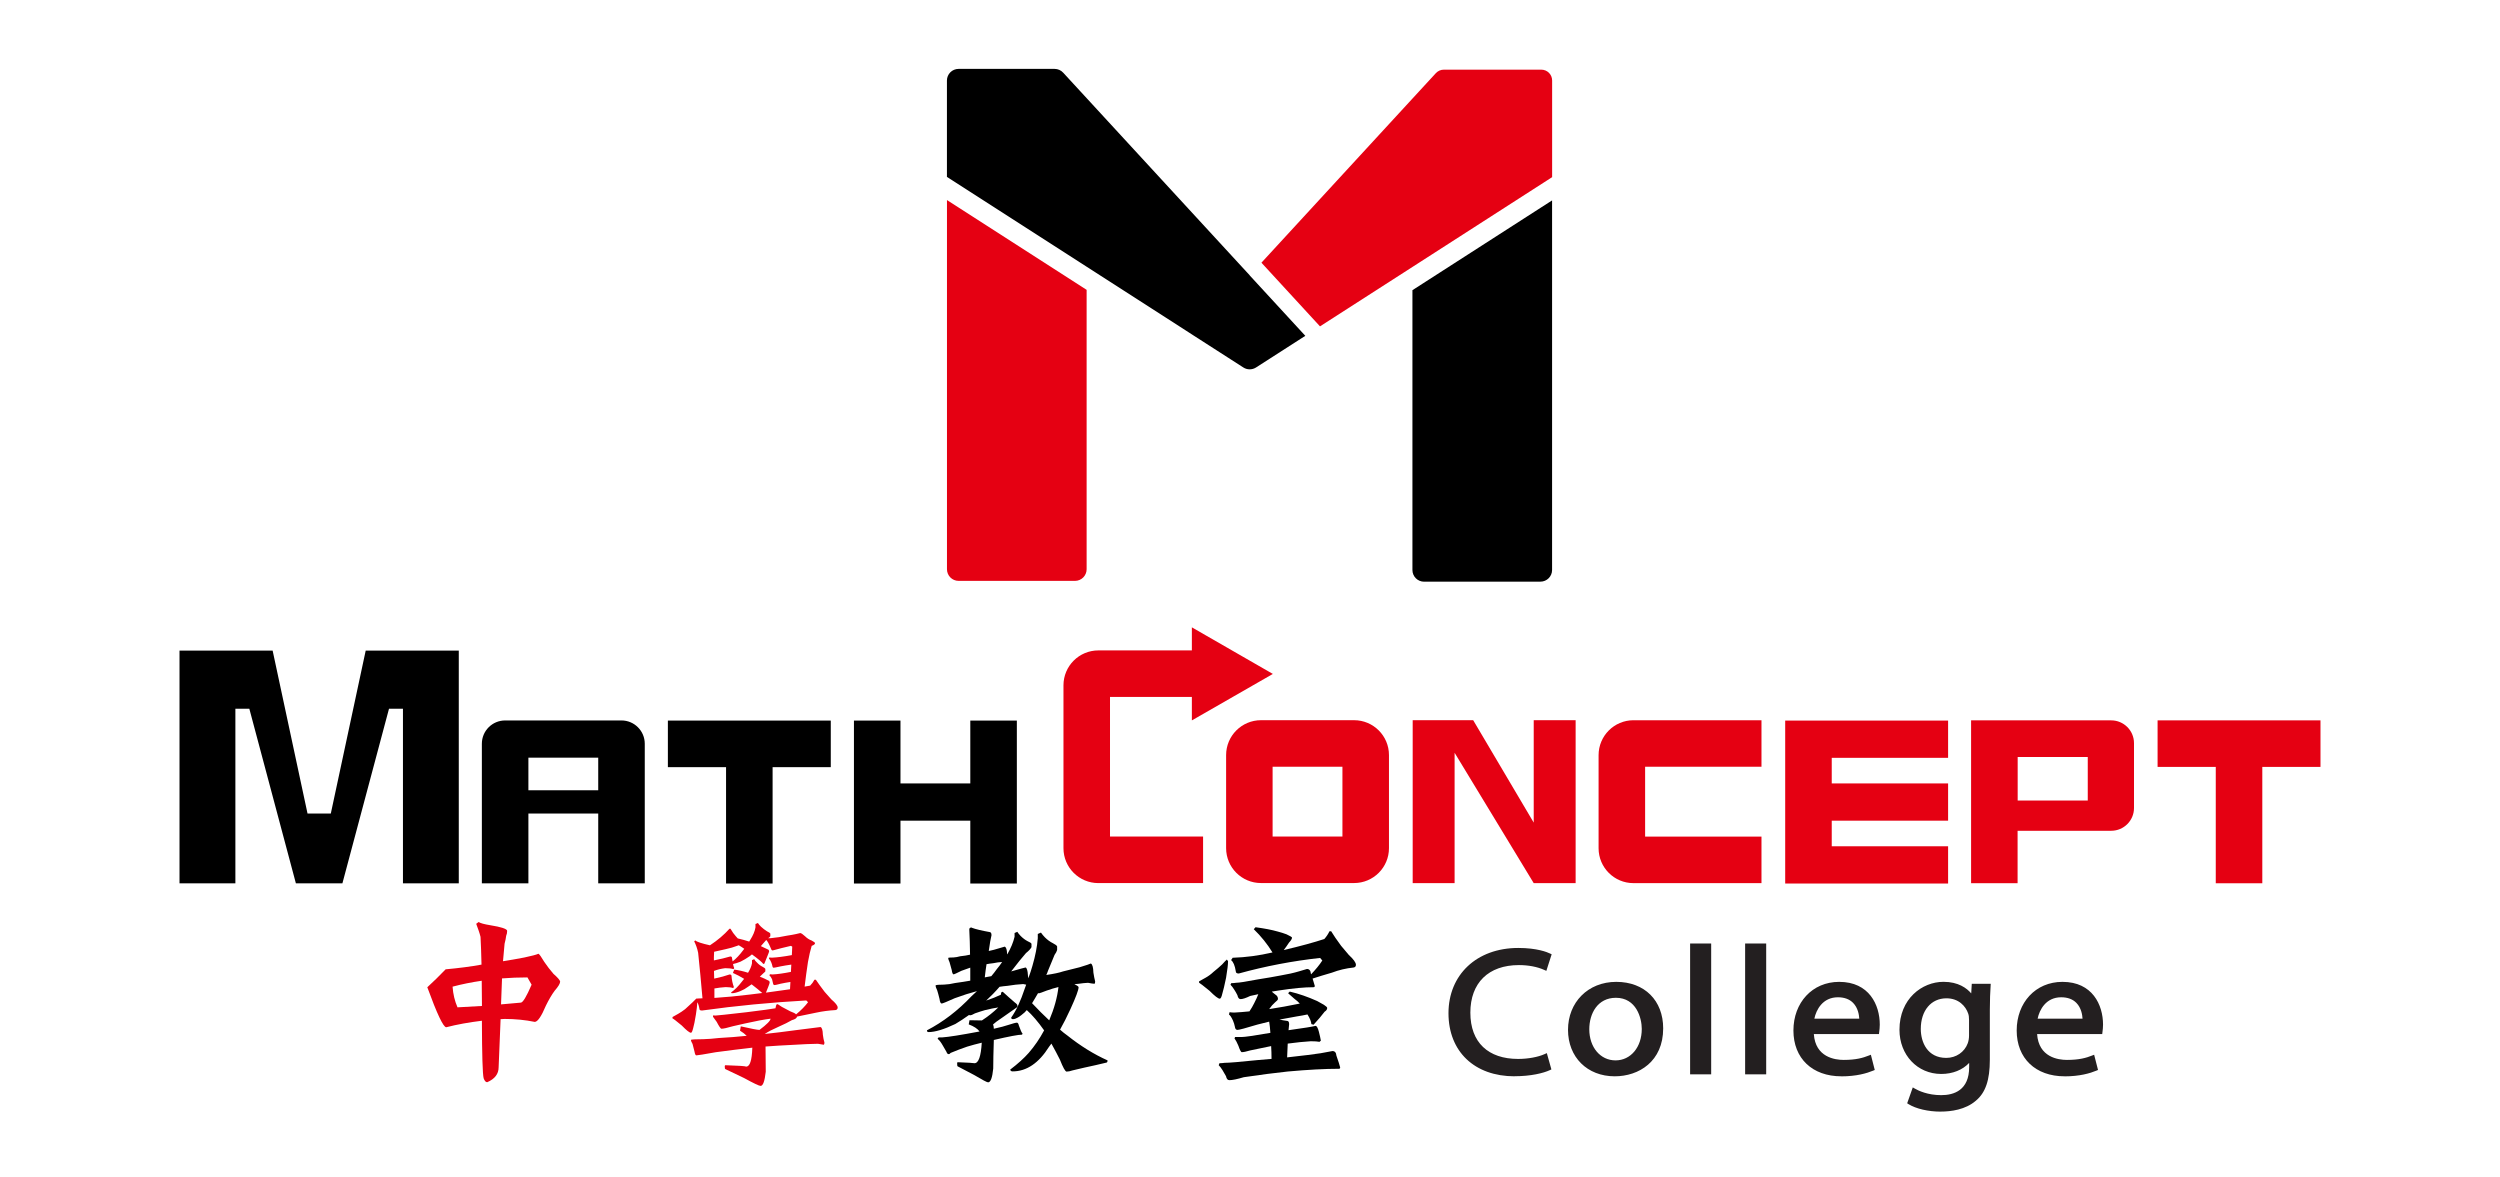 <svg xmlns="http://www.w3.org/2000/svg" id="Layer_1" viewBox="0 0 583.94 274.96"><defs><style>      .st0 {        fill: #231f20;      }      .st1 {        fill: #e50012;      }    </style></defs><g><g><path class="st1" d="M411.44,179.1v-10.87h-29.9c-4.5,0-8.15,3.65-8.15,8.16v21.74c0,4.5,3.65,8.15,8.15,8.15h29.9v-10.87h-27.18v-16.31h27.18Z"></path><polygon class="st1" points="427.85 191.69 455.03 191.69 455.03 182.99 427.85 182.99 427.85 177.01 455.03 177.01 455.03 168.31 416.98 168.31 416.98 177.01 416.98 197.67 416.98 206.37 455.03 206.37 455.03 197.67 427.85 197.67 427.85 191.69"></polygon><path class="st1" d="M498.45,173.58c0-2.94-2.39-5.32-5.33-5.32-.19,0-32.72-.01-32.72-.01v38.04h10.86v-12.24s21.64,0,21.86,0c2.95,0,5.33-2.38,5.33-5.32v-15.16ZM487.65,186.99h-16.37v-10.17h16.37v10.17Z"></path><polygon class="st1" points="542.01 168.26 528.42 168.26 517.55 168.26 503.96 168.26 503.96 179.13 517.55 179.13 517.55 206.31 528.42 206.31 528.42 179.13 542.01 179.13 542.01 168.26"></polygon><path class="st1" d="M313.56,168.22h-19.02c-4.5,0-8.15,3.65-8.15,8.15v21.74c0,4.5,3.65,8.15,8.15,8.15h21.74c4.5,0,8.15-3.65,8.15-8.15v-21.74c0-4.5-3.65-8.15-8.15-8.15h-2.72ZM313.56,195.4h-16.31v-16.31h16.31v16.31Z"></path><polygon points="226.64 168.31 226.64 182.99 210.33 182.99 210.33 168.31 199.46 168.31 199.46 182.99 199.46 191.69 199.46 206.37 210.33 206.37 210.33 191.69 226.64 191.69 226.64 206.37 237.51 206.37 237.51 191.69 237.51 182.99 237.51 168.31 226.64 168.31"></polygon><polygon points="194.05 168.31 180.46 168.31 169.59 168.31 156 168.31 156 179.19 169.59 179.19 169.59 206.37 180.46 206.37 180.46 179.19 194.05 179.19 194.05 168.31"></polygon><path d="M139.73,168.28h-21.74c-3,0-5.44,2.43-5.44,5.44v32.61h10.87v-16.31h16.31v16.31h10.87v-32.61c0-3-2.44-5.44-5.44-5.44h-5.44ZM139.73,184.59h-16.31v-7.61h16.31v7.61Z"></path><polygon class="st1" points="358.24 168.22 358.24 192.14 344.1 168.22 329.97 168.22 329.97 176.92 329.97 206.28 339.76 206.28 339.76 175.83 358.24 206.28 368.03 206.28 368.03 197.58 368.03 168.22 358.24 168.22"></polygon><path class="st1" d="M297.32,157.42l-18.93-10.89v5.39h-21.84c-4.5,0-8.15,3.65-8.15,8.15v38.05c0,4.5,3.65,8.15,8.15,8.15h24.46v-10.87h-21.74v-32.61h19.12v5.48l18.93-10.86Z"></path><polygon points="85.42 151.96 77.27 190.02 71.83 190.02 63.68 151.96 41.93 151.96 41.93 206.32 54.98 206.32 54.98 165.55 58.24 165.55 69.11 206.32 79.98 206.32 90.86 165.55 94.12 165.55 94.12 206.32 107.16 206.32 107.16 151.96 85.42 151.96"></polygon></g><g><path class="st1" d="M223.91,135.68h27.18c1.5,0,2.72-1.22,2.72-2.72v-65.26l-32.62-20.97v86.23c0,1.5,1.22,2.72,2.72,2.72"></path><path d="M291.91,64.31l-2.72-2.95-35.39-38.45-5.47-5.94c-.51-.56-1.24-.88-2-.88h-22.43c-1.5,0-2.72,1.22-2.72,2.72v22.51l32.62,20.97,21.7,13.95,3.41,2.2,11.52,7.4c.89.57,2.04.57,2.94,0l11.52-7.4-12.99-14.11Z"></path><path d="M332.63,135.86h27.18c1.5,0,2.72-1.22,2.72-2.72V46.81l-32.62,20.97v65.37c0,1.5,1.22,2.72,2.72,2.72"></path><path class="st1" d="M337.24,16.27c-.71,0-1.38.3-1.86.82l-5.46,5.93-35.28,38.34,13.68,14.87,21.6-13.88,32.62-20.97v-22.58c0-1.4-1.13-2.53-2.53-2.53h-22.76Z"></path></g></g><g><g><path class="st1" d="M111.79,215.36c.43.28,1.32.52,2.67.74,2.67.43,4,.88,4,1.33,0,.43-.08.81-.23,1.15-.06.52-.18,1.14-.37,1.84-.12,1.2-.25,2.56-.37,4.1,1.59-.25,3.25-.54,4.97-.87,1.75-.37,2.85-.66,3.31-.88.21.09.67.74,1.38,1.93.64.95,1.35,1.87,2.12,2.76.98.86,1.5,1.46,1.57,1.8,0,.46-.43,1.18-1.29,2.16-.68.92-1.35,2.07-2.03,3.45-1.07,2.55-1.95,3.82-2.62,3.82-2.24-.46-4.57-.69-7-.69-.34.03-.66.05-.97.05-.15,3.93-.31,7.67-.46,11.23,0,1.57-.89,2.73-2.67,3.5-.34,0-.61-.31-.83-.92-.25-.98-.38-5.46-.41-13.44-3.04.37-5.82.87-8.33,1.52-.67,0-2.15-3.11-4.42-9.34,1.41-1.29,2.84-2.69,4.28-4.19,3.07-.28,5.86-.64,8.38-1.1-.06-2.67-.14-4.83-.23-6.49-.12-.49-.28-1-.46-1.52-.21-.55-.4-1.06-.55-1.52.15-.12.34-.26.55-.41ZM112.52,229.08c-2.36.34-4.63.8-6.81,1.38.12,1.75.51,3.36,1.15,4.83,1.87-.09,3.78-.2,5.71-.32v-.51c0-1.93-.02-3.73-.05-5.39ZM117.04,234.6c1.53-.12,3.07-.26,4.6-.41.49,0,1.33-1.4,2.53-4.19-.28-.49-.6-1.06-.97-1.7-2.06,0-4.04.08-5.94.23-.09,1.87-.17,3.9-.23,6.08Z"></path><path class="st1" d="M177.03,215.59c.21.34.46.63.74.88.43.4.89.75,1.38,1.06.46.21.72.4.78.55v.6c-.06.15-.23.31-.51.46h.55c1.32-.12,2.62-.32,3.91-.6.83-.12,1.52-.25,2.07-.37.55-.15.88-.23.97-.23.25.03.61.28,1.11.74.46.46.98.8,1.56,1.01.52.28.78.48.78.6,0,.25-.26.46-.78.64-.31,1.01-.6,2.27-.87,3.77-.28,1.84-.54,3.76-.78,5.75.46-.09.89-.17,1.29-.23.4-.4.74-.86,1.01-1.38h.32c.49.74,1.18,1.69,2.07,2.85.58.64,1.1,1.23,1.56,1.75.98.83,1.47,1.46,1.47,1.89,0,.34-.17.54-.51.6-1.57.09-3.07.29-4.51.6-1.57.34-3.05.64-4.47.92-.06.37-.46.64-1.2.83-.71.43-1.83.98-3.36,1.66-1.14.49-2.13,1.01-2.99,1.57,2.06-.21,4.45-.51,7.18-.88,3.53-.46,5.48-.71,5.85-.74.34.12.52.72.55,1.79.09.71.21,1.32.37,1.84,0,.25-.05.41-.14.51-.37-.06-.83-.14-1.38-.23-1.75.03-3.56.11-5.43.23-2.58.12-4.85.26-6.81.41.03,2.49.05,4.45.05,5.89-.25,2.21-.64,3.31-1.2,3.31-.34,0-1.63-.61-3.87-1.84-1.26-.61-2.7-1.3-4.33-2.07-.12,0-.18-.21-.18-.64,0-.18.06-.28.18-.28,2.95.09,4.56.2,4.83.32.86,0,1.33-1.44,1.43-4.33v-.09c-2.7.31-5.54.66-8.52,1.06-2.73.49-4.25.74-4.56.74-.18,0-.32-.29-.42-.88-.21-.8-.37-1.4-.46-1.79-.25-.4-.37-.72-.37-.97.28-.09,1.23-.14,2.85-.14,1.13-.03,2.36-.12,3.68-.28,2.58-.15,4.74-.32,6.49-.51-.43-.43-.95-.83-1.56-1.2l.18-1.01c2.42.55,3.88.83,4.37.83,1.72-1.29,2.58-2.16,2.58-2.62-1.47.18-3.45.55-5.94,1.11-.92.21-1.86.43-2.81.64-1.38.4-2.29.6-2.72.6-.18,0-.55-.54-1.11-1.61-.31-.46-.6-.86-.87-1.2l.05-.32c.15.03.32.05.51.05.34,0,2.76-.26,7.27-.78,3.71-.46,5.97-.77,6.77-.92.06-.34.14-.63.23-.88l.28-.09c.58.43,1.32.86,2.21,1.29.46.28.98.52,1.57.74.28.12.44.25.51.37,1.17-.95,2.1-1.9,2.81-2.85l-.41-.41c-8.29.46-16.4,1.24-24.35,2.35-.4,0-.6-.11-.6-.32-.12-.74-.29-1.27-.51-1.61-.03.74-.14,1.69-.32,2.85-.25,1.54-.46,2.59-.64,3.18-.18.74-.35,1.1-.51,1.1-.34,0-1.06-.57-2.16-1.7-1.29-1.07-2.01-1.63-2.16-1.66v-.32c.15-.06.61-.32,1.38-.78.49-.28,1.01-.63,1.57-1.06.64-.58,1.23-1.12,1.75-1.61.37-.37.67-.67.92-.92l.09.14.05-.09c.4,0,.81-.02,1.24-.05-.31-3.59-.64-7.14-1.01-10.63-.21-1.01-.52-1.9-.92-2.67l.23-.23c.37.34,1.52.72,3.45,1.15,1.78-1.17,3.3-2.46,4.56-3.87h.23c.43.74.84,1.32,1.24,1.75.15.18.31.35.46.51.92.21,1.81.46,2.67.74.09-.12.17-.25.23-.37.67-1.04,1.09-2.03,1.24-2.95v-.78l.55-.23ZM173.85,221.62c-.43-.31-.86-.58-1.29-.83-.12.06-.29.12-.51.18-.61.25-1.47.49-2.58.74-1.1.25-2,.45-2.67.6-.03.37-.05.78-.05,1.24v.78c1.53-.31,2.81-.61,3.82-.92.28,0,.41.12.41.37.03.28.08.54.14.78.86-.67,1.67-1.54,2.44-2.58.12-.15.21-.28.28-.37ZM184.53,231.06c.03-.64.06-1.21.09-1.7-.8.12-1.55.26-2.26.41-.83.22-1.3.32-1.43.32-.21,0-.34-.14-.37-.41-.06-.31-.14-.63-.23-.97-.21-.43-.41-.71-.6-.83l.09-.32c.21.03.43.05.64.05,1.17-.06,2.59-.26,4.28-.6.03-.61.06-1.18.09-1.7-.89.12-1.72.26-2.49.41-.95.21-1.49.32-1.61.32-.18,0-.29-.14-.32-.41-.06-.28-.15-.57-.28-.88-.18-.43-.35-.71-.51-.83l.05-.28c.21.03.43.05.64.05,1.26-.06,2.81-.26,4.65-.6.03-.64.06-1.3.09-1.98-.09-.06-.2-.12-.32-.18-.31.09-1.01.26-2.12.51-.37.09-.72.18-1.06.28-.58.15-.94.25-1.06.28-.12,0-.21-.05-.28-.14-.06-.18-.23-.57-.51-1.15-.15-.34-.34-.66-.55-.97-.06-.06-.12-.12-.18-.18-.31.34-.63.71-.97,1.11-.09.12-.18.23-.28.32.61.28,1.2.55,1.75.83.09.03.15.17.18.41-.03.15-.15.49-.37,1.01-.4,1.01-.64,1.63-.74,1.84l-.23.09c-.31-.43-1.2-1.18-2.67-2.25-.21.18-.38.32-.51.41-.74.52-1.46.95-2.16,1.29-.71.28-1.29.46-1.75.55.06.34.15.66.28.97l-.18.23c-.43-.15-1.07-.23-1.93-.23-.95.12-1.83.34-2.62.64.03.61.05,1.21.05,1.8,1.44-.31,2.64-.63,3.59-.97.31,0,.46.12.46.37.06.92.25,1.78.55,2.58l-.18.23c-.37-.15-.95-.23-1.75-.23-.95.06-1.83.17-2.62.32v2.21c2.73-.18,5.46-.44,8.19-.78,1.04-.12,2.04-.25,2.99-.37-.58-.52-1.41-1.2-2.49-2.03-.25.18-.49.35-.74.51-.61.46-1.23.81-1.84,1.06-.83.34-1.5.51-2.03.51-.12,0-.18-.06-.18-.18.89-.64,1.72-1.47,2.49-2.49.21-.25.4-.48.55-.69-.89-.55-1.77-1.01-2.62-1.38l.32-.78c1.1.15,2.18.4,3.22.74.49-.8.8-1.54.92-2.21v-.74l.51-.23c.18.31.4.57.64.78.4.43.84.77,1.33,1.01.37.18.58.35.64.51v.55c-.06.09-.2.23-.42.41-.21.21-.51.49-.87.83.74.28,1.44.6,2.12.97.09.03.15.17.18.41-.03.18-.14.51-.32.97-.25.61-.43,1.08-.55,1.38,2.09-.28,3.94-.54,5.57-.78Z"></path><path d="M226.99,216.7c.89.34,2.29.67,4.19,1.01.28.03.41.28.41.74-.18.71-.4,1.93-.64,3.68.37-.09.77-.18,1.2-.28,1.53-.46,2.38-.71,2.53-.74.34.15.52.71.55,1.66,0,.09.01.14.05.14.83-1.44,1.4-2.81,1.7-4.1v-.88l.64-.28c.21.34.48.66.78.97.52.52,1.07.94,1.66,1.24.52.22.81.42.87.6v.78c-.21.4-.64.86-1.29,1.38-.89,1.01-2.04,2.44-3.45,4.28,2.03-.58,3.15-.89,3.36-.92.31.12.49.74.55,1.84.03.25.06.48.09.69.4-1.07.72-2.06.97-2.95.67-2.3,1.09-4.43,1.24-6.4v-1.01l.74-.32c.28.4.58.77.92,1.11.58.58,1.21,1.04,1.89,1.38.55.28.88.52.97.74v.83c-.09.34-.29.72-.6,1.15-.37.86-.88,2.09-1.52,3.68-.12.37-.26.71-.41,1.01,1.72-.25,3.02-.52,3.91-.83,1.01-.25,2.3-.57,3.87-.97,1.6-.49,2.47-.78,2.62-.88.37.18.57.89.6,2.12.12.8.26,1.49.41,2.07,0,.28-.05.46-.14.55-.43-.03-.94-.11-1.52-.23-.71.03-1.44.11-2.21.23-.37.03-.69.06-.97.09.06.03.11.06.14.09.55.25.83.46.83.64,0,.61-.63,2.3-1.89,5.06-.86,1.87-1.67,3.48-2.44,4.83.58.52,1.14.97,1.66,1.33,3.13,2.49,6.28,4.44,9.44,5.85,0,.37-.14.55-.41.55-1.5.37-3.19.75-5.06,1.15-1.14.28-2.04.49-2.72.64-.52.18-.98.28-1.38.28-.31,0-.83-.94-1.57-2.81-.52-1.04-1.18-2.29-1.98-3.73-.18.28-.37.52-.55.74-2.42,3.84-5.26,5.75-8.52,5.75-.31,0-.49-.14-.55-.42,1.78-1.35,3.22-2.65,4.33-3.91,1.35-1.56,2.55-3.31,3.59-5.25-1.41-2-2.76-3.58-4.05-4.74-.18.18-.35.37-.51.55-1.17,1.04-2.07,1.57-2.72,1.57-.28,0-.41-.12-.41-.37,1.17-1.63,2.22-3.9,3.18-6.81.12-.31.23-.6.32-.88-.25-.06-.48-.11-.69-.14-1.17.06-2.38.2-3.64.41-.71.06-1.33.14-1.89.23-1.01,1.17-2.06,2.24-3.13,3.22,1.29-.43,2.44-.89,3.45-1.38,0-.15.03-.34.09-.55l.32-.14c.4.34.89.78,1.47,1.33.46.4.92.8,1.38,1.2.4.28.6.52.6.74s-.06.35-.18.41c-1.17.8-2.24,1.55-3.22,2.26-.55.4-1.06.75-1.52,1.06-.31.28-.57.49-.78.64.12.31.18.64.18,1.01,1.53-.34,2.64-.63,3.31-.87,1.13-.37,1.83-.55,2.07-.55.21,0,.37.21.46.64.37,1.07.66,1.72.88,1.93l-.14.23c-.83,0-3.02.41-6.58,1.24-.09,2.79-.14,5.02-.14,6.68-.21,2.15-.61,3.22-1.2,3.22-.25,0-1.35-.58-3.32-1.75-1.14-.61-2.39-1.27-3.77-1.98-.09,0-.14-.23-.14-.69,0-.18.05-.28.14-.28,2.36.09,3.67.17,3.91.23.95,0,1.52-1.6,1.7-4.79-1.17.28-2.3.58-3.41.92-1.35.46-2.64.95-3.87,1.47-.12.18-.28.28-.46.28-.22,0-.38-.18-.51-.55-.28-.46-.55-.94-.83-1.43-.43-.77-.84-1.3-1.24-1.61l.23-.32h.88c1.41-.09,4.31-.55,8.7-1.38-.46-.64-1.31-1.2-2.53-1.66l.18-.97c1.2.03,2.16.05,2.9.05,1.38-.89,2.65-1.9,3.82-3.04-.86.12-1.9.34-3.13.64-.64.18-1.41.43-2.3.74-.52.31-.92.46-1.2.46-.06,0-.12-.03-.18-.09-1.1.8-2.18,1.5-3.22,2.12-2.64,1.26-4.73,1.89-6.26,1.89-.25,0-.37-.14-.37-.41,3.74-1.93,7.23-4.6,10.45-8.01.43-.4.84-.78,1.24-1.15-1.63.43-3.36.98-5.2,1.66-1.84.83-2.85,1.24-3.04,1.24-.25,0-.42-.35-.51-1.06-.21-.89-.4-1.56-.55-2.03-.25-.49-.37-.87-.37-1.15.15-.12.81-.18,1.98-.18.8-.03,1.66-.15,2.58-.37,1.35-.18,2.53-.37,3.54-.55v-3.04c-.68.25-1.37.49-2.07.74-1.11.55-1.7.83-1.8.83-.21,0-.37-.34-.46-1.01-.21-.8-.38-1.41-.51-1.84-.21-.43-.32-.77-.32-1.01.12-.06.54-.09,1.24-.09.49-.03,1.01-.12,1.57-.28.89-.09,1.66-.21,2.3-.37-.03-2.21-.09-4.17-.18-5.89,0-.31.18-.46.55-.46ZM231.54,228.02c.49-.58.92-1.13,1.29-1.66.49-.58.9-1.13,1.24-1.66-.64.03-1.33.12-2.07.28-.58.06-1.1.14-1.57.23-.15.95-.29,1.98-.41,3.08.46-.09.97-.18,1.52-.28ZM241.07,234.33c1.38,1.47,2.72,2.81,4,4,1.17-2.76,1.89-5.35,2.16-7.78-.89.21-1.81.49-2.76.83-1.1.43-1.7.64-1.8.64-.12,0-.18-.03-.18-.09-.28.46-.54.91-.78,1.33-.22.4-.43.75-.64,1.06Z"></path><path d="M286.56,224.11l.28.41c0,.74-.15,2.03-.46,3.87-.37,1.78-.66,3.01-.87,3.68-.18.8-.38,1.2-.6,1.2-.37,0-1.17-.61-2.39-1.84-1.47-1.2-2.29-1.83-2.44-1.89v-.32c.15-.06.67-.35,1.57-.88.61-.34,1.21-.78,1.79-1.33.77-.61,1.44-1.2,2.03-1.75.43-.49.8-.88,1.11-1.15ZM310.96,217.57c.49.83,1.26,1.95,2.3,3.36.67.8,1.27,1.5,1.79,2.12,1.1,1.01,1.66,1.78,1.66,2.3,0,.37-.18.58-.55.64-1.75.18-3.44.58-5.06,1.2-1.6.46-3.1.92-4.51,1.38.25.8.42,1.37.51,1.7,0,.21-.09.32-.28.32-2.15,0-4.8.25-7.96.74-.61.09-1.21.18-1.79.28.09.09.17.17.23.23.25.21.54.45.88.69.21.21.32.49.32.83-.03.12-.09.23-.18.32-.15.15-.32.31-.51.46l-.69.69c-.28.34-.48.6-.6.78-.03.03-.05.06-.05.09,2.24-.34,4.62-.77,7.13-1.29-.37-.4-.78-.77-1.24-1.1-.89-.77-1.38-1.2-1.47-1.29,0-.06.12-.2.37-.41,2.09.49,4.22,1.23,6.4,2.21.71.37,1.23.66,1.56.87.52.34.78.58.78.74,0,.34-.2.63-.6.88-.49.61-.88,1.09-1.15,1.43-.46.52-.94,1.06-1.43,1.61l-.51-.14c-.06-.64-.37-1.4-.92-2.26-.09.03-.17.05-.23.05-.55.12-1.3.26-2.26.41-1.41.25-2.76.49-4.05.74.55.12,1.18.23,1.89.32.25.06.37.32.37.78-.03.34-.08.8-.14,1.38,3.53-.49,5.63-.83,6.31-1.01.28,0,.54.46.78,1.38.21.83.37,1.52.46,2.07l-.32.28c-.43-.09-1.1-.14-2.03-.14-1.57.09-3.36.28-5.39.55-.03.95-.08,2.03-.14,3.22.43-.06.83-.11,1.2-.14,2.58-.28,4.79-.55,6.63-.83l2.76-.51c.55,0,.86.35.92,1.06.46,1.32.75,2.24.88,2.76,0,.21-.09.32-.28.32-3.22,0-7.21.21-11.97.64-2.92.31-6.34.75-10.27,1.33-1.54.46-2.66.69-3.36.69-.4,0-.66-.31-.78-.92-.31-.55-.58-1.03-.83-1.43-.28-.46-.57-.84-.88-1.15l.18-.46c.4,0,.8-.03,1.2-.09.98,0,3.54-.21,7.69-.64,1.17-.09,2.25-.18,3.27-.28,0-1.07-.03-2.07-.09-2.99-2,.43-3.62.77-4.88,1.01-.92.28-1.58.41-1.98.41-.18,0-.45-.49-.78-1.47-.31-.74-.61-1.32-.92-1.75l.14-.32h1.56c.71,0,2.93-.32,6.68-.97-.06-.95-.15-1.83-.28-2.62-.95.25-1.87.48-2.76.69-2.73.83-4.28,1.24-4.65,1.24-.34,0-.54-.25-.6-.74-.09-.49-.25-.98-.46-1.47-.34-.74-.64-1.2-.92-1.38l.14-.55c.34.06.71.09,1.1.09,1.1-.06,2.29-.15,3.54-.28.43-.64.8-1.27,1.1-1.89.43-.83.75-1.53.97-2.12-.58.12-1.21.26-1.89.41-1.01.49-1.76.74-2.25.74-.37,0-.61-.31-.74-.92-.25-.49-.49-.92-.74-1.29-.28-.46-.57-.84-.88-1.15l.18-.37c.4,0,.78-.03,1.15-.09.64,0,2.32-.26,5.02-.78,2.15-.34,3.93-.64,5.34-.92,1.66-.28,3.1-.6,4.33-.97l1.84-.55c.55,0,.86.37.92,1.1l.05.14c1.07-1.11,1.95-2.18,2.62-3.22l-.51-.6c-6.45.71-12.78,1.92-19.01,3.64-.46,0-.69-.17-.69-.51-.21-1.35-.58-2.22-1.1-2.62l.37-.55c3.07-.09,6.17-.51,9.3-1.24-1.2-1.96-2.65-3.77-4.37-5.43l.41-.46c2.09.28,3.82.61,5.2,1.01.71.18,1.38.4,2.03.64.86.4,1.29.66,1.29.78,0,.28-.23.66-.69,1.15-.46.71-.88,1.29-1.24,1.75,3.9-.92,7.06-1.78,9.48-2.58.49-.55.89-1.15,1.2-1.8h.42Z"></path></g><g><g><path class="st0" d="M361.8,249.54c-1.44.67-4.32,1.38-8,1.38-8.54,0-14.97-5.04-14.97-14.26s6.43-14.76,15.83-14.76c3.78,0,6.16.75,7.2,1.25l-.94,2.96c-1.48-.67-3.6-1.17-6.12-1.17-7.1,0-11.83,4.21-11.83,11.59,0,6.88,4.27,11.3,11.65,11.3,2.38,0,4.81-.46,6.39-1.17l.81,2.88Z"></path><path class="st0" d="M353.79,251.4c-9.39,0-15.46-5.79-15.46-14.74s6.55-15.24,16.31-15.24c4.38,0,6.78.99,7.41,1.3l.38.18-1.24,3.87-.49-.22c-1.61-.73-3.71-1.13-5.92-1.13-7.1,0-11.34,4.15-11.34,11.11s4.17,10.81,11.16,10.81c2.28,0,4.65-.43,6.19-1.13l.51-.23,1.07,3.81-.37.17c-1.48.69-4.42,1.42-8.21,1.42ZM354.65,222.38c-9.18,0-15.35,5.74-15.35,14.27s5.69,13.77,14.49,13.77c3.33,0,5.94-.58,7.43-1.17l-.55-1.95c-1.64.62-3.9,1-6.07,1-7.48,0-12.13-4.51-12.13-11.78s4.72-12.07,12.31-12.07c2.12,0,4.16.35,5.82,1l.65-2.04c-.92-.37-3.06-1.04-6.6-1.04Z"></path></g><g><path class="st0" d="M388.01,240.2c0,7.46-5.58,10.71-10.84,10.71-5.89,0-10.43-4-10.43-10.38,0-6.75,4.77-10.71,10.79-10.71s10.48,4.21,10.48,10.38ZM370.74,240.41c0,4.42,2.74,7.75,6.61,7.75s6.61-3.29,6.61-7.84c0-3.42-1.84-7.75-6.52-7.75s-6.7,4-6.7,7.84Z"></path><path class="st0" d="M377.17,251.4c-6.43,0-10.92-4.47-10.92-10.86s4.64-11.2,11.27-11.2,10.96,4.37,10.96,10.86c0,7.73-5.69,11.2-11.32,11.2ZM377.53,230.3c-6.17,0-10.31,4.11-10.31,10.23s4.09,9.9,9.95,9.9c5.15,0,10.35-3.16,10.35-10.23,0-5.92-4.02-9.9-9.99-9.9ZM377.35,248.65c-4.11,0-7.09-3.46-7.09-8.24,0-4.14,2.22-8.32,7.18-8.32s7,4.27,7,8.24c0,4.74-3.05,8.32-7.09,8.32ZM377.44,233.06c-4.29,0-6.22,3.69-6.22,7.35,0,4.21,2.58,7.27,6.13,7.27s6.13-3.09,6.13-7.35c0-2.51-1.26-7.27-6.04-7.27Z"></path></g><g><path class="st0" d="M395.25,220.86h3.96v29.6h-3.96v-29.6Z"></path><path class="st0" d="M399.69,250.94h-4.92v-30.56h4.92v30.56ZM395.73,249.97h2.99v-28.63h-2.99v28.63Z"></path></g><g><path class="st0" d="M408.1,220.86h3.96v29.6h-3.96v-29.6Z"></path><path class="st0" d="M412.54,250.94h-4.92v-30.56h4.92v30.56ZM408.59,249.97h2.99v-28.63h-2.99v28.63Z"></path></g><g><path class="st0" d="M423.17,241.04c.09,4.96,3.51,7,7.46,7,2.83,0,4.54-.46,6.03-1.04l.67,2.63c-1.39.58-3.78,1.29-7.24,1.29-6.7,0-10.7-4.13-10.7-10.21s3.87-10.88,10.21-10.88c7.11,0,8.99,5.79,8.99,9.5,0,.75-.09,1.33-.13,1.71h-15.29ZM434.77,238.41c.04-2.33-1.03-5.96-5.49-5.96-4,0-5.76,3.42-6.07,5.96h11.56Z"></path><path class="st0" d="M430.09,251.4c-6.79,0-11.19-4.2-11.19-10.7s4.4-11.36,10.69-11.36c7,0,9.48,5.38,9.48,9.99,0,.67-.07,1.21-.12,1.6l-.07.6h-15.21c.36,5.44,4.96,6.04,6.96,6.04,2.89,0,4.52-.48,5.85-1.01l.51-.2.91,3.56-.39.16c-1.45.61-3.91,1.33-7.43,1.33ZM429.6,230.3c-5.73,0-9.72,4.28-9.72,10.4s3.92,9.73,10.22,9.73c3.06,0,5.26-.57,6.67-1.1l-.43-1.69c-1.29.46-3,.88-5.69.88-4.89,0-7.86-2.79-7.95-7.48v-.49s15.35,0,15.35,0c.04-.33.08-.74.08-1.23,0-4.16-2.23-9.02-8.51-9.02ZM435.24,238.89h-12.58l.07-.54c.39-3.18,2.57-6.38,6.55-6.38,1.77,0,3.2.54,4.24,1.6,1.61,1.64,1.74,3.94,1.73,4.85v.47ZM423.78,237.93h10.5c-.05-.89-.3-2.52-1.44-3.68-.85-.87-2.05-1.31-3.55-1.31-3.55,0-5.08,2.92-5.5,5Z"></path></g><g><path class="st0" d="M464.31,247.54c0,4.63-.99,7.46-3.1,9.21-2.11,1.83-5.17,2.42-7.92,2.42s-5.49-.58-7.24-1.67l.99-2.79c1.44.83,3.69,1.58,6.38,1.58,4.05,0,7.02-1.96,7.02-7.04v-2.25h-.09c-1.21,1.88-3.55,3.38-6.93,3.38-5.4,0-9.26-4.25-9.26-9.84,0-6.84,4.81-10.71,9.8-10.71,3.78,0,5.85,1.83,6.79,3.5h.09l.18-3.04h3.46c-.09,1.46-.18,3.08-.18,5.54v11.71ZM460.39,238.24c0-.63-.04-1.17-.23-1.67-.72-2.13-2.65-3.88-5.53-3.88-3.78,0-6.48,2.96-6.48,7.63,0,3.96,2.16,7.25,6.43,7.25,2.43,0,4.63-1.42,5.49-3.75.23-.63.32-1.33.32-1.96v-3.63Z"></path><path class="st0" d="M453.29,259.65c-2.89,0-5.76-.67-7.49-1.74l-.33-.21,1.31-3.71.5.29c.79.46,2.96,1.52,6.14,1.52,2.98,0,6.53-1.14,6.53-6.56v-.97c-1.55,1.65-3.86,2.58-6.53,2.58-5.56,0-9.75-4.44-9.75-10.32,0-7.27,5.3-11.2,10.29-11.2,3.46,0,5.43,1.48,6.47,2.7l.13-2.24h4.43l-.03.51c-.09,1.53-.18,3.1-.18,5.52v11.71c0,4.75-1.01,7.71-3.28,9.58-2.41,2.09-5.8,2.53-8.22,2.53ZM446.64,257.28c1.6.86,4.16,1.4,6.65,1.4,2.26,0,5.41-.4,7.6-2.3,2.03-1.69,2.94-4.41,2.94-8.85v-11.71c0-2.17.07-3.67.15-5.06h-2.49l-.18,3.04h-.74l-.23-.24c-.69-1.22-2.43-3.26-6.37-3.26-4.63,0-9.32,3.51-9.32,10.23,0,5.42,3.69,9.36,8.78,9.36,2.84,0,5.22-1.15,6.52-3.16l.14-.22h.75l.09.48v2.25c0,4.85-2.66,7.53-7.5,7.53-2.18,0-4.38-.5-6.12-1.37l-.67,1.88ZM454.59,248.06c-4.2,0-6.91-3.04-6.91-7.74s2.8-8.11,6.96-8.11c3.37,0,5.3,2.17,5.99,4.21.22.61.25,1.26.25,1.82v3.63c0,.75-.12,1.51-.34,2.12-.91,2.47-3.24,4.07-5.94,4.07ZM454.64,233.18c-3.58,0-5.99,2.87-5.99,7.15,0,3.12,1.56,6.77,5.95,6.77,2.29,0,4.27-1.35,5.03-3.44.18-.51.29-1.15.29-1.79v-3.63c0-.67-.06-1.12-.2-1.5-.58-1.72-2.22-3.56-5.08-3.56Z"></path></g><g><path class="st0" d="M475.32,241.04c.09,4.96,3.51,7,7.46,7,2.83,0,4.54-.46,6.03-1.04l.67,2.63c-1.39.58-3.78,1.29-7.24,1.29-6.7,0-10.7-4.13-10.7-10.21s3.87-10.88,10.21-10.88c7.11,0,8.99,5.79,8.99,9.5,0,.75-.09,1.33-.13,1.71h-15.29ZM486.92,238.41c.04-2.33-1.03-5.96-5.49-5.96-4,0-5.76,3.42-6.07,5.96h11.56Z"></path><path class="st0" d="M482.24,251.4c-6.79,0-11.19-4.2-11.19-10.7s4.4-11.36,10.69-11.36c7,0,9.48,5.38,9.48,9.99,0,.67-.07,1.21-.12,1.6l-.07.6h-15.21c.36,5.44,4.96,6.04,6.96,6.04,2.89,0,4.52-.48,5.85-1.01l.51-.2.91,3.56-.39.16c-1.45.61-3.91,1.33-7.43,1.33ZM481.75,230.3c-5.73,0-9.72,4.28-9.72,10.4s3.92,9.73,10.22,9.73c3.06,0,5.26-.57,6.67-1.1l-.43-1.69c-1.29.46-3,.88-5.69.88-4.89,0-7.86-2.79-7.95-7.48v-.49s15.35,0,15.35,0c.04-.33.08-.74.08-1.23,0-4.16-2.23-9.02-8.51-9.02ZM487.39,238.89h-12.58l.07-.54c.39-3.18,2.57-6.38,6.55-6.38,1.77,0,3.2.54,4.24,1.6,1.61,1.64,1.74,3.94,1.73,4.85v.47ZM475.93,237.93h10.5c-.05-.89-.3-2.52-1.44-3.68-.85-.87-2.05-1.31-3.55-1.31-3.55,0-5.08,2.92-5.5,5Z"></path></g></g></g></svg>
